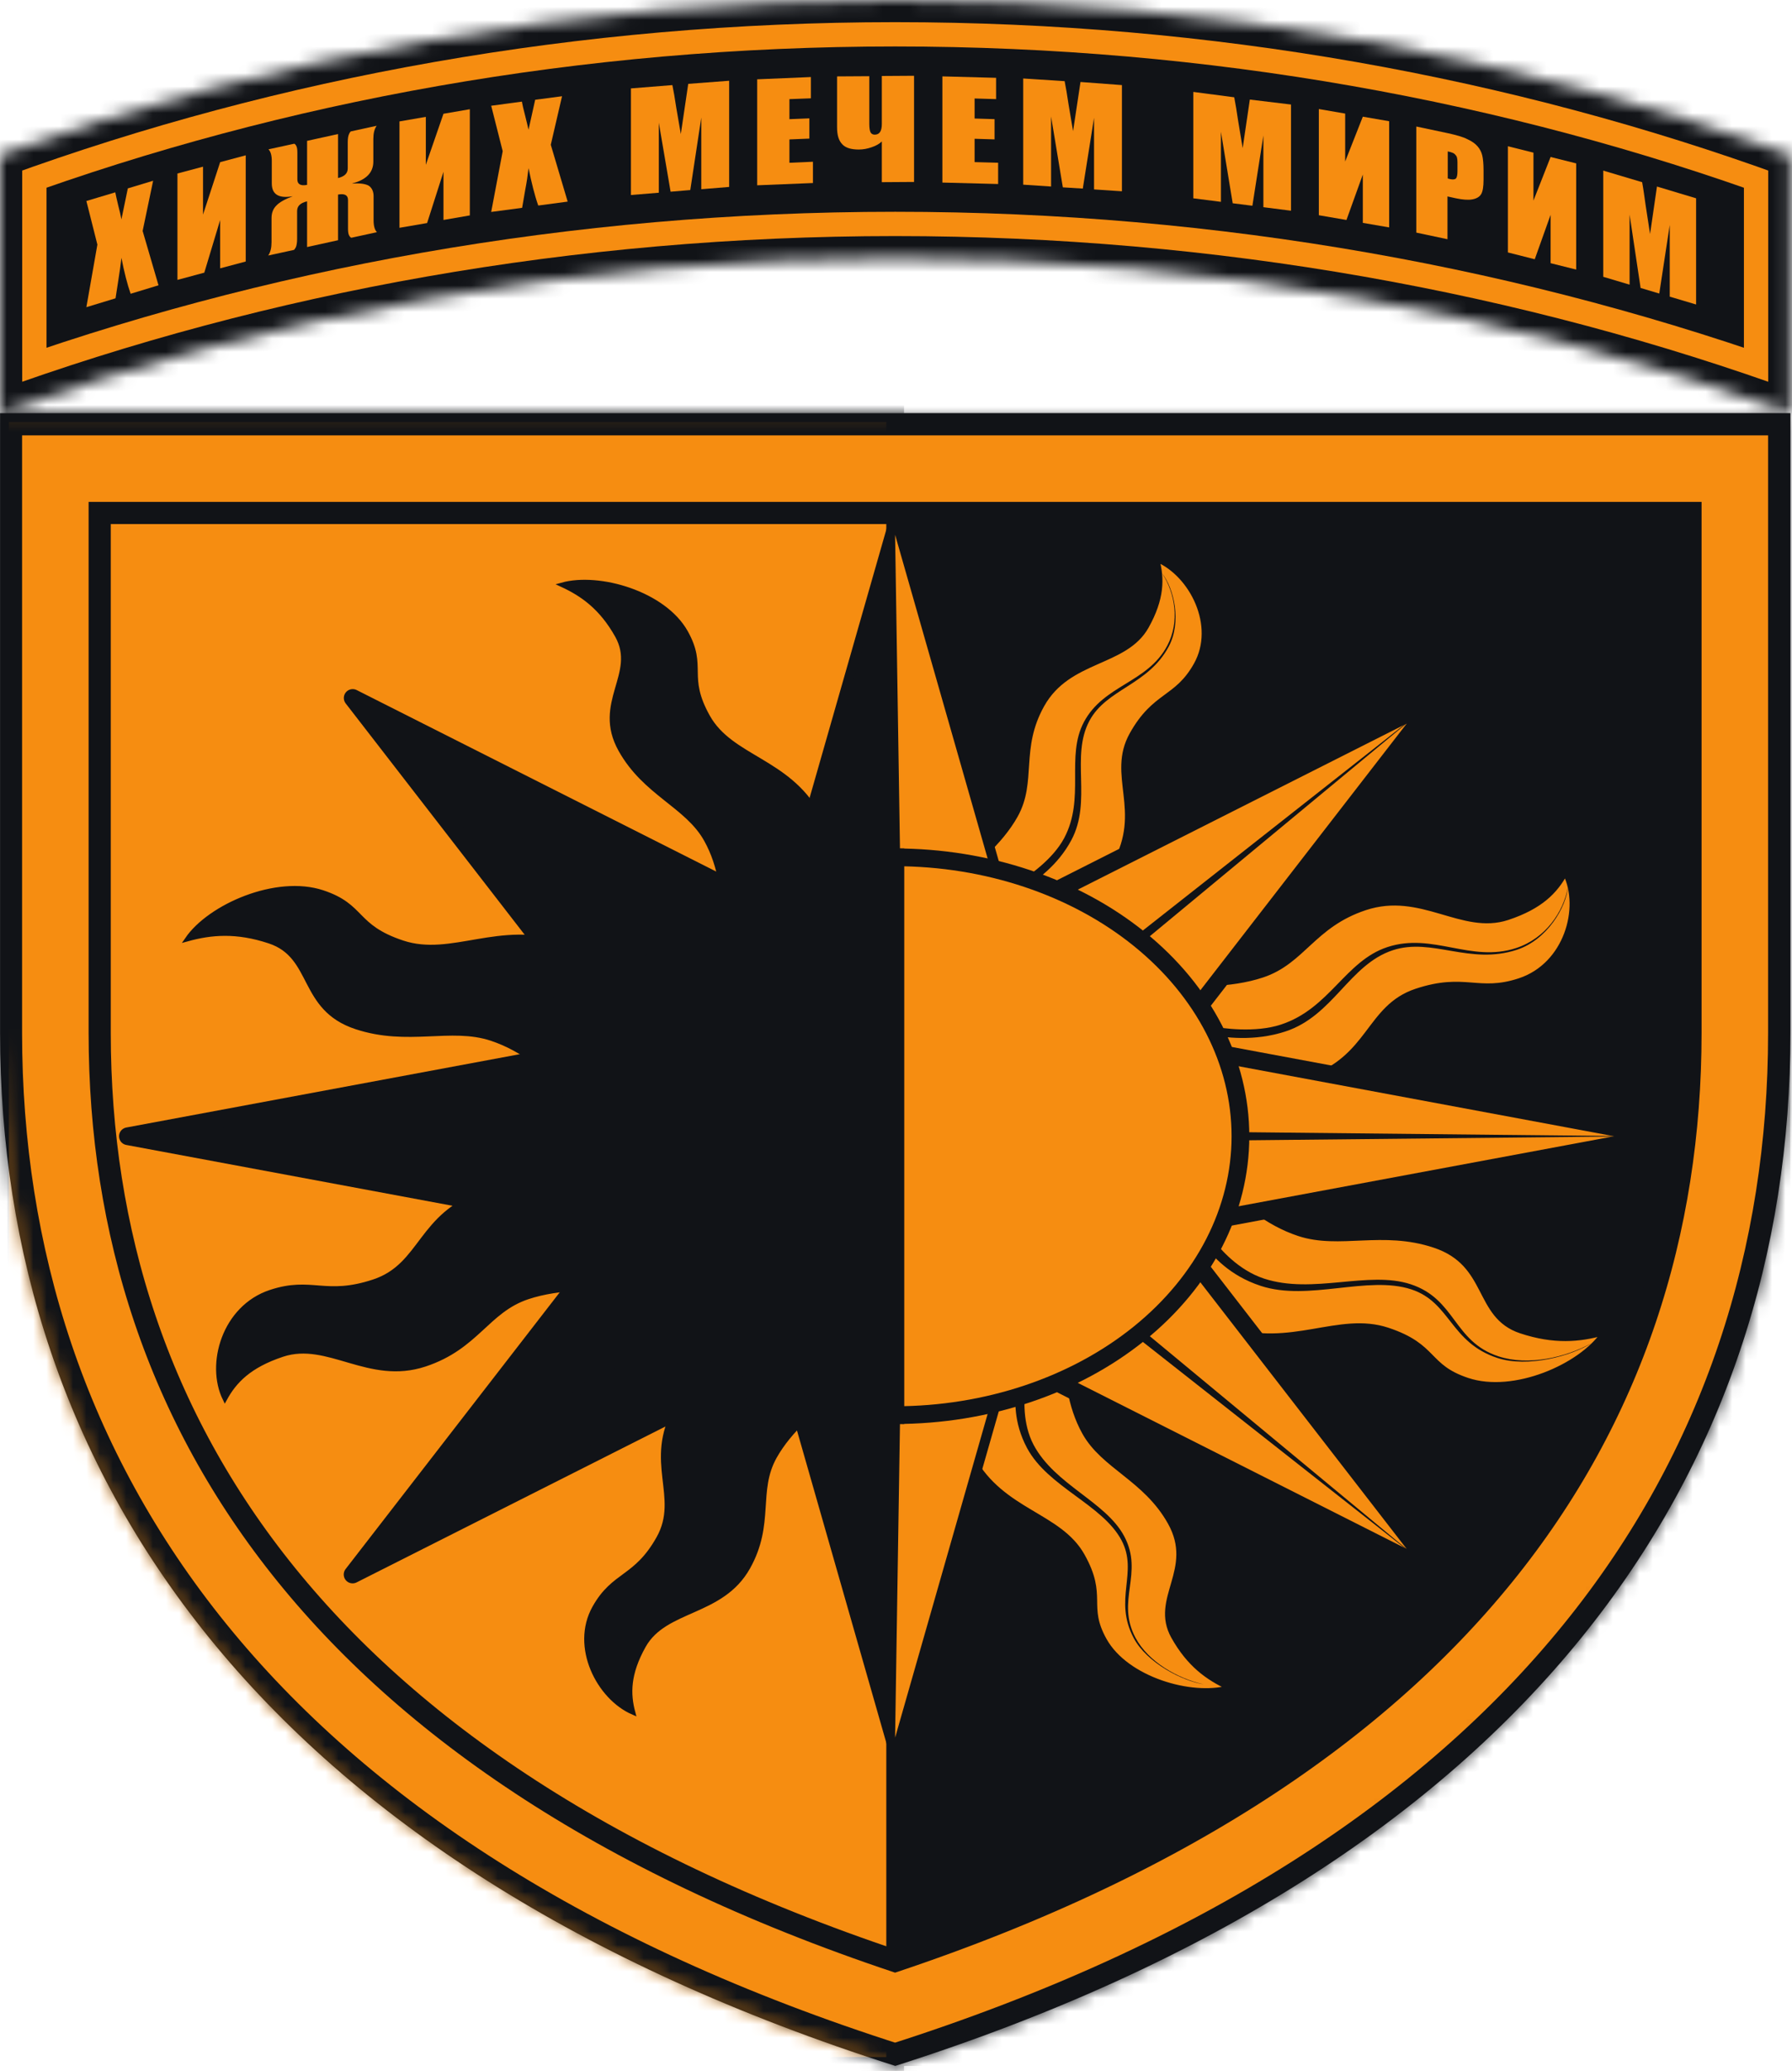 <svg width="135" height="156" viewBox="0 0 135 156" fill="none" xmlns="http://www.w3.org/2000/svg">
<mask id="mask0_2363_554" style="mask-type:luminance" maskUnits="userSpaceOnUse" x="0" y="0" width="135" height="32">
<path d="M134.878 11.672C114.319 4.186 91.487 0 67.441 0C43.394 0 20.562 4.186 0.003 11.672L0.003 31.125C20.562 23.639 43.394 19.453 67.441 19.453C91.487 19.453 114.319 23.639 134.878 31.125V11.672Z" fill="white"/>
</mask>
<g mask="url(#mask0_2363_554)">
<path d="M137.075 15.907C116.516 8.422 93.683 4.235 69.637 4.235C45.591 4.235 22.759 8.422 2.2 15.907V35.36C22.759 27.875 45.591 23.688 69.637 23.688C93.683 23.688 116.516 27.875 137.075 35.36V15.907Z" fill="#111317" stroke="#111317" stroke-width="16.702"/>
<path d="M134.878 11.672C114.319 4.186 91.487 0 67.441 0C43.394 0 20.562 4.186 0.003 11.672L0.003 31.125C20.562 23.639 43.394 19.453 67.441 19.453C91.487 19.453 114.319 23.639 134.878 31.125V11.672Z" stroke="#F68D11" stroke-width="7"/>
<path d="M134.878 11.672C114.319 4.186 91.487 0 67.441 0C43.394 0 20.562 4.186 0.003 11.672L0.003 31.125C20.562 23.639 43.394 19.453 67.441 19.453C91.487 19.453 114.319 23.639 134.878 31.125V11.672Z" stroke="#111317" stroke-width="3.34"/>
</g>
<path d="M0.006 31.125L0.006 77.811C0.006 110.85 19.563 140.372 67.444 155.623C115.324 140.372 134.881 110.85 134.881 77.811V31.125H0.006Z" fill="#111317"/>
<mask id="mask1_2363_554" style="mask-type:luminance" maskUnits="userSpaceOnUse" x="0" y="31" width="135" height="125">
<path d="M0 31.125L0 77.812C0 110.851 19.557 140.373 67.438 155.624C115.318 140.373 134.875 110.851 134.875 77.812V31.125H0Z" fill="white"/>
</mask>
<g mask="url(#mask1_2363_554)">
<path d="M134.875 31.125H-7.62939e-05L-7.62939e-05 155.624H134.875V31.125Z" fill="#111317"/>
<path d="M67.437 31.125H-7.62939e-05L-7.62939e-05 155.624H67.437V31.125Z" fill="#F68D11" stroke="#111317" stroke-width="1.336"/>
<path d="M117.916 65.805C117.191 67.137 116.083 68.309 113.58 69.139C110.145 70.277 107.073 67.001 102.844 68.402C98.925 69.701 98.167 72.457 95.094 73.475C90.295 75.066 83.237 73.289 83.237 73.289L88.674 82.581C92.197 82.684 94.058 82.765 98.443 81.312C103.277 79.71 103.005 75.864 106.699 74.64C110.376 73.421 111.357 74.885 114.482 73.85C117.969 72.694 119.2 68.422 117.916 65.805Z" fill="#F68D11" stroke="#111317" stroke-width="0.334"/>
<path d="M91.129 77.278C92.052 77.475 94.558 77.818 96.496 77.181C100.18 75.971 101.333 72.39 104.523 71.342C107.942 70.219 110.798 72.539 114.217 71.416C116.456 70.681 117.794 68.668 118.121 66.821C117.981 68.366 116.543 70.8 114.27 71.547C110.709 72.716 107.887 70.608 104.926 71.58C101.648 72.657 100.441 76.515 96.846 77.696C94.466 78.477 92.26 78.147 91.003 77.949L91.129 77.278Z" fill="#111317"/>
<path d="M87.18 42.174C87.555 43.575 87.561 45.09 86.384 47.195C84.767 50.084 80.507 49.554 78.517 53.111C76.673 56.407 77.959 58.859 76.513 61.443C74.255 65.479 68.236 68.432 68.236 68.432L78.067 71.899C80.558 69.858 81.891 68.798 83.954 65.111C86.228 61.046 83.52 58.422 85.258 55.315C86.988 52.223 88.622 52.695 90.093 50.067C91.733 47.135 89.778 43.299 87.18 42.174Z" fill="#F68D11" stroke="#111317" stroke-width="0.334"/>
<path d="M76.781 66.408C77.497 65.991 79.321 64.727 80.167 63.137C81.774 60.117 80.268 57.001 81.659 54.385C83.151 51.582 86.44 51.449 87.931 48.645C88.908 46.81 88.505 44.646 87.556 43.199C88.435 44.33 89.039 46.839 88.047 48.703C86.494 51.622 83.359 51.878 82.068 54.305C80.638 56.993 82.282 60.33 80.714 63.278C79.676 65.228 78.052 66.322 77.121 66.939L76.781 66.408Z" fill="#111317"/>
<path d="M120.769 100.436C118.974 100.933 117.077 101.109 114.574 100.28C111.138 99.141 112.276 95.224 108.047 93.823C104.128 92.524 100.915 93.964 97.842 92.946C93.043 91.356 90.018 86.238 90.018 86.238L84.582 95.53C86.859 97.555 88.037 98.643 92.421 100.096C97.255 101.698 100.842 98.95 104.536 100.174C108.213 101.393 107.44 102.926 110.565 103.961C114.052 105.117 119.071 102.915 120.769 100.436Z" fill="#F68D11" stroke="#111317" stroke-width="0.334"/>
<path d="M91.427 93.402C91.879 94.05 93.286 95.679 95.225 96.315C98.908 97.525 103.078 95.692 106.268 96.74C109.687 97.863 109.474 101.051 112.894 102.174C115.132 102.909 117.953 102.262 119.918 101.168C118.366 102.157 115.08 103.04 112.806 102.294C109.246 101.124 109.283 98.101 106.323 97.128C103.044 96.052 98.577 98.046 94.981 96.865C92.602 96.083 91.389 94.63 90.708 93.795L91.427 93.402Z" fill="#111317"/>
<path d="M92.548 127.126C90.988 126.408 89.568 125.396 88.39 123.291C86.774 120.402 90.124 118.247 88.134 114.69C86.29 111.395 83.136 110.508 81.691 107.924C79.433 103.888 80.708 98.363 80.708 98.363L70.877 101.83C71.115 104.666 71.212 106.162 73.275 109.849C75.549 113.914 79.817 114.078 81.556 117.184C83.286 120.277 81.749 120.923 83.219 123.551C84.86 126.483 89.755 127.903 92.548 127.126Z" fill="#F68D11" stroke="#111317" stroke-width="0.334"/>
<path d="M77.257 104.598C77.14 105.308 77.022 107.252 77.868 108.842C79.475 111.862 83.302 113.109 84.693 115.725C86.185 118.528 84.049 120.563 85.54 123.366C86.516 125.201 88.734 126.447 90.682 126.879C89.065 126.623 86.401 125.259 85.409 123.395C83.856 120.476 85.776 118.448 84.485 116.021C83.055 113.333 78.935 112.016 77.367 109.069C76.329 107.118 76.462 105.408 76.548 104.435L77.257 104.598Z" fill="#111317"/>
<path d="M14.099 70.749C15.894 70.253 17.79 70.076 20.294 70.906C23.729 72.044 22.591 75.961 26.821 77.363C30.74 78.661 33.953 77.221 37.026 78.239C41.825 79.83 44.849 84.947 44.849 84.947L50.286 75.655C48.008 73.63 46.831 72.542 42.446 71.089C37.612 69.487 34.026 72.235 30.331 71.011C26.654 69.793 27.427 68.26 24.302 67.224C20.815 66.069 15.796 68.27 14.099 70.749Z" fill="#111317" stroke="#111317" stroke-width="0.334"/>
<path d="M43.448 77.784C42.996 77.135 41.589 75.507 39.65 74.87C35.967 73.66 31.797 75.493 28.607 74.445C25.188 73.322 25.401 70.134 21.982 69.011C19.743 68.276 16.922 68.923 14.957 70.018C16.51 69.028 19.795 68.145 22.069 68.892C25.629 70.061 25.592 73.085 28.553 74.057C31.831 75.134 36.298 73.14 39.894 74.321C42.273 75.102 43.486 76.556 44.168 77.39L43.448 77.784Z" fill="#111317"/>
<path d="M42.337 44.052C43.897 44.771 45.317 45.782 46.495 47.887C48.111 50.776 44.76 52.931 46.75 56.488C48.594 59.783 51.748 60.67 53.194 63.254C55.452 67.29 54.177 72.815 54.177 72.815L64.008 69.348C63.769 66.512 63.673 65.016 61.61 61.329C59.335 57.264 55.067 57.101 53.329 53.994C51.599 50.902 53.136 50.255 51.666 47.628C50.025 44.695 45.13 43.275 42.337 44.052Z" fill="#111317" stroke="#111317" stroke-width="0.334"/>
<path d="M57.628 66.583C57.745 65.874 57.862 63.93 57.017 62.34C55.41 59.32 51.583 58.072 50.191 55.457C48.7 52.653 50.836 50.619 49.345 47.816C48.368 45.98 46.151 44.734 44.203 44.303C45.82 44.559 48.484 45.923 49.476 47.787C51.028 50.706 49.108 52.733 50.4 55.161C51.83 57.849 55.949 59.165 57.517 62.113C58.555 64.064 58.422 65.773 58.337 66.746L57.628 66.583Z" fill="#111317"/>
<path d="M16.941 105.375C17.667 104.044 18.774 102.871 21.277 102.042C24.713 100.903 27.784 104.18 32.014 102.778C35.932 101.48 36.69 98.724 39.763 97.705C44.562 96.115 51.62 97.892 51.62 97.892L46.184 88.6C42.661 88.497 40.799 88.416 36.414 89.869C31.581 91.471 31.852 95.317 28.158 96.541C24.481 97.76 23.5 96.295 20.376 97.331C16.889 98.486 15.658 102.759 16.941 105.375Z" fill="#111317" stroke="#111317" stroke-width="0.334"/>
<path d="M43.728 93.906C42.805 93.71 40.3 93.366 38.361 94.003C34.678 95.213 33.525 98.794 30.334 99.842C26.915 100.965 24.059 98.645 20.64 99.768C18.402 100.503 17.063 102.516 16.737 104.363C16.877 102.818 18.314 100.384 20.588 99.637C24.148 98.468 26.97 100.576 29.931 99.604C33.209 98.527 34.416 94.669 38.012 93.489C40.391 92.707 42.598 93.037 43.855 93.235L43.728 93.906Z" fill="#111317"/>
<path d="M47.694 129.004C47.319 127.603 47.312 126.088 48.49 123.983C50.107 121.094 54.367 121.623 56.357 118.066C58.201 114.771 56.915 112.318 58.361 109.734C60.619 105.699 66.638 102.746 66.638 102.746L56.807 99.278C54.316 101.32 52.983 102.38 50.92 106.067C48.646 110.132 51.354 112.756 49.616 115.863C47.886 118.955 46.252 118.483 44.781 121.11C43.141 124.043 45.096 127.879 47.694 129.004Z" fill="#111317" stroke="#111317" stroke-width="0.334"/>
<path d="M58.101 104.769C57.385 105.187 55.561 106.451 54.715 108.04C53.108 111.061 54.614 114.177 53.222 116.793C51.731 119.596 48.442 119.729 46.95 122.532C45.974 124.368 46.377 126.532 47.326 127.979C46.447 126.848 45.843 124.339 46.835 122.475C48.388 119.556 51.523 119.3 52.814 116.872C54.244 114.185 52.6 110.848 54.168 107.9C55.206 105.949 56.83 104.855 57.761 104.239L58.101 104.769Z" fill="#111317"/>
<path d="M67.438 38.591C67.264 38.591 67.11 38.685 67.072 38.84L58.285 69.56H67.438V38.591Z" fill="#111317"/>
<path d="M67.436 40.287L59.248 68.937H66.993L67.436 40.458V40.287Z" fill="#111317"/>
<path d="M67.434 69.56H76.586L67.8 38.84C67.761 38.7 67.607 38.591 67.434 38.591V69.56Z" fill="#111317"/>
<path d="M67.434 40.287L75.623 68.937H67.877L67.434 40.458V40.287Z" fill="#F68D11"/>
<path d="M67.438 132.59C67.264 132.59 67.11 132.497 67.072 132.341L58.285 101.621H67.438V132.59Z" fill="#111317"/>
<path d="M67.436 130.891L59.248 102.241H66.993L67.436 130.72V130.891Z" fill="#111317"/>
<path d="M67.434 101.621H76.586L67.8 132.341C67.761 132.481 67.607 132.59 67.434 132.59V101.621Z" fill="#111317"/>
<path d="M67.434 130.891L75.623 102.241H67.877L67.434 130.72V130.891Z" fill="#F68D11"/>
<path d="M108.313 52.576L75.614 69.083L87.876 78.987L108.313 52.576Z" fill="#F68D11" stroke="#111317" stroke-width="1.336" stroke-linejoin="round"/>
<path d="M106.95 53.679L85.423 70.625L85.968 71.065L106.95 53.679Z" fill="#111317"/>
<path d="M125.247 85.593L87.675 78.59V92.596L125.247 85.593Z" fill="#F68D11" stroke="#111317" stroke-width="1.336" stroke-linejoin="round"/>
<path d="M123.323 85.594L93.265 85.282V85.905L123.323 85.594Z" fill="#111317"/>
<path d="M108.306 118.605L87.869 92.195L75.607 102.098L108.306 118.605Z" fill="#F68D11" stroke="#111317" stroke-width="1.336" stroke-linejoin="round"/>
<path d="M106.956 117.506L85.975 100.12L85.43 100.56L106.956 117.506Z" fill="#111317"/>
<path d="M26.57 52.578L47.006 78.988L59.268 69.084L26.57 52.578Z" fill="#111317" stroke="#111317" stroke-width="1.336" stroke-linejoin="round"/>
<path d="M27.92 53.676L48.901 71.063L49.446 70.623L27.92 53.676Z" fill="#111317"/>
<path d="M9.636 85.592L47.208 92.595V78.589L9.636 85.592Z" fill="#111317" stroke="#111317" stroke-width="1.336" stroke-linejoin="round"/>
<path d="M11.56 85.591L41.618 85.902V85.28L11.56 85.591Z" fill="#111317"/>
<path d="M26.563 118.605L59.262 102.099L47 92.195L26.563 118.605Z" fill="#111317" stroke="#111317" stroke-width="1.336" stroke-linejoin="round"/>
<path d="M27.927 117.503L49.453 100.557L48.908 100.116L27.927 117.503Z" fill="#111317"/>
<path d="M67.437 64.582C74.335 64.582 80.952 66.796 85.83 70.736C90.708 74.675 93.448 80.019 93.448 85.591C93.448 91.163 90.708 96.507 85.83 100.447C80.952 104.387 74.335 106.6 67.437 106.6V64.582Z" fill="#F68D11" stroke="#111317" stroke-width="1.336"/>
<path d="M67.447 64.582C60.548 64.582 53.932 66.796 49.054 70.736C44.176 74.675 41.435 80.019 41.435 85.591C41.435 91.163 44.176 96.507 49.054 100.447C53.932 104.387 60.548 106.6 67.447 106.6V64.582Z" fill="#111317" stroke="#111317" stroke-width="1.336"/>
<mask id="mask2_2363_554" style="mask-type:luminance" maskUnits="userSpaceOnUse" x="-1" y="31" width="136" height="125">
<path d="M-0.006 31.125L-0.006 77.812C-0.006 110.851 19.551 140.373 67.431 155.624C115.312 140.373 134.869 110.851 134.869 77.812V31.125H-0.006Z" fill="white"/>
</mask>
<g mask="url(#mask2_2363_554)">
<path d="M-0.006 31.125L-0.006 77.812C-0.006 110.851 19.551 140.373 67.431 155.624C115.312 140.373 134.869 110.851 134.869 77.812V31.125H-0.006Z" stroke="#111317" stroke-width="16.702"/>
<path d="M-0.006 31.125L-0.006 77.812C-0.006 110.851 19.551 140.373 67.431 155.624C115.312 140.373 134.869 110.851 134.869 77.812V31.125H-0.006Z" stroke="#F68D11" stroke-width="13.362"/>
<path d="M-0.006 31.125L-0.006 77.812C-0.006 110.851 19.551 140.373 67.431 155.624C115.312 140.373 134.869 110.851 134.869 77.812V31.125H-0.006Z" stroke="#111317" stroke-width="3.34"/>
</g>
</g>
<path d="M11.536 13.616L10.746 17.398L11.941 21.491L9.841 22.129C9.59 21.413 9.359 20.51 9.147 19.421C9.089 19.95 9.012 20.51 8.916 21.102L8.704 22.471L6.507 23.14L7.336 18.425L6.507 15.141L8.684 14.488C8.723 14.69 8.8 15.032 8.916 15.515C9.012 15.873 9.089 16.215 9.147 16.526L9.629 14.192L11.536 13.616Z" fill="#F68D11"/>
<path d="M18.512 19.699L16.586 20.212V16.571L15.391 20.539L13.368 21.084V13.069L15.295 12.556V16.166L16.586 12.213L18.512 11.7V19.699Z" fill="#F68D11"/>
<path d="M23.115 15.171C22.614 15.295 22.383 15.529 22.383 15.902V18.003C22.383 18.283 22.344 18.486 22.287 18.626C22.209 18.75 22.171 18.828 22.132 18.828L20.206 19.248C20.379 18.999 20.456 18.657 20.456 18.237V16.431C20.456 16.042 20.572 15.731 20.822 15.482C21.053 15.233 21.477 15 22.055 14.782C20.995 14.969 20.475 14.642 20.475 13.817V12.136C20.475 11.716 20.398 11.42 20.225 11.249L22.152 10.829C22.209 10.829 22.267 10.891 22.325 11C22.383 11.109 22.402 11.28 22.402 11.529V13.521C22.402 13.879 22.653 14.019 23.134 13.926V10.611L25.466 10.098V13.412C25.967 13.288 26.198 13.054 26.198 12.681V10.704C26.198 10.424 26.236 10.222 26.294 10.098C26.352 9.973 26.41 9.895 26.448 9.895L28.375 9.475C28.202 9.724 28.125 10.051 28.125 10.471V12.167C28.125 12.992 27.604 13.537 26.545 13.817V13.832C27.123 13.786 27.527 13.848 27.778 13.988C28.009 14.144 28.144 14.408 28.144 14.782V16.587C28.144 17.007 28.221 17.303 28.394 17.49L26.468 17.91C26.41 17.894 26.352 17.832 26.294 17.723C26.236 17.614 26.217 17.427 26.217 17.194V15.062C26.217 14.704 25.967 14.564 25.466 14.657V18.097L23.134 18.61V15.171H23.115Z" fill="#F68D11"/>
<path d="M35.394 16.227L33.409 16.569V12.943L32.176 16.802L30.095 17.16V9.146L32.08 8.803V12.414L33.409 8.57L35.394 8.228V16.227Z" fill="#F68D11"/>
<path d="M42.341 7.25L41.493 10.907L42.765 15.187L40.549 15.482C40.279 14.72 40.048 13.786 39.817 12.666C39.759 13.179 39.682 13.724 39.566 14.315L39.335 15.654L37.004 15.965L37.871 11.39L37.004 7.966L39.316 7.655C39.355 7.872 39.431 8.23 39.566 8.728C39.663 9.102 39.74 9.46 39.817 9.771L40.318 7.515L42.341 7.25Z" fill="#F68D11"/>
<path d="M54.931 6.083V14.082L52.831 14.254V8.854L52.002 14.316L50.519 14.441L49.632 9.243V14.518L47.532 14.69V6.659L50.654 6.41C50.75 6.877 50.846 7.437 50.943 8.091L51.289 10.099L51.848 6.317L54.931 6.083Z" fill="#F68D11"/>
<path d="M57.062 5.974L61.089 5.803V7.406L59.471 7.468V8.978L60.974 8.916V10.441L59.471 10.503V12.262L61.243 12.184V13.787L57.043 13.958V5.974H57.062Z" fill="#F68D11"/>
<path d="M66.432 10.657C66.239 10.844 65.989 10.984 65.661 11.093C65.353 11.202 65.025 11.264 64.698 11.264C64.12 11.264 63.696 11.14 63.446 10.86C63.176 10.579 63.06 10.159 63.06 9.584V5.755L65.488 5.74V9.335C65.488 9.646 65.526 9.864 65.584 9.973C65.642 10.082 65.758 10.144 65.893 10.144C66.259 10.144 66.432 9.879 66.432 9.335V5.724L68.86 5.708V13.707L66.432 13.723V10.657Z" fill="#F68D11"/>
<path d="M71.013 5.754L75.04 5.863V7.466L73.422 7.419V8.929L74.925 8.975V10.5L73.422 10.454V12.212L75.194 12.259V13.862L70.994 13.753V5.754H71.013Z" fill="#F68D11"/>
<path d="M84.52 6.41V14.409L82.42 14.269V8.868L81.572 14.206L80.069 14.113L79.183 8.775V14.051L77.083 13.911V5.912L80.204 6.114C80.3 6.596 80.397 7.172 80.493 7.826L80.84 9.88L81.399 6.176L84.52 6.41Z" fill="#F68D11"/>
<path d="M97.258 7.874V15.873L95.177 15.608V10.208L94.349 15.499L92.865 15.312L91.979 9.928V15.204L89.898 14.939V6.924L92.981 7.329C93.077 7.827 93.174 8.403 93.27 9.072L93.617 11.157L94.156 7.5L97.258 7.874Z" fill="#F68D11"/>
<path d="M104.652 17.131L102.668 16.789V13.147L101.435 16.571L99.354 16.213V8.214L101.338 8.556V12.167L102.668 8.79L104.652 9.132V17.131Z" fill="#F68D11"/>
<path d="M106.734 9.538L109.085 10.036C109.721 10.176 110.222 10.316 110.549 10.487C110.896 10.643 111.147 10.83 111.32 11.032C111.493 11.234 111.609 11.468 111.667 11.717C111.725 11.966 111.763 12.339 111.763 12.837V13.538C111.763 14.051 111.705 14.409 111.59 14.611C111.474 14.814 111.262 14.954 110.935 15.016C110.626 15.078 110.203 15.047 109.682 14.938L109.046 14.798V18.02L106.696 17.522V9.538H106.734ZM109.066 11.406V13.444C109.124 13.46 109.181 13.475 109.239 13.491C109.451 13.538 109.605 13.522 109.682 13.444C109.759 13.366 109.798 13.18 109.798 12.884V12.23C109.798 11.95 109.759 11.764 109.644 11.67C109.567 11.546 109.374 11.468 109.066 11.406Z" fill="#F68D11"/>
<path d="M118.741 20.307L116.814 19.825V16.183L115.62 19.529L113.596 19.016V11.017L115.523 11.499V15.11L116.814 11.826L118.741 12.308V20.307Z" fill="#F68D11"/>
<path d="M127.775 14.938V22.937L125.79 22.346V16.945L125.001 22.112L123.594 21.692L122.765 16.167V21.443L120.781 20.852V12.852L123.71 13.724C123.806 14.238 123.883 14.829 123.979 15.498L124.307 17.63L124.827 14.051L127.775 14.938Z" fill="#F68D11"/>
</svg>
